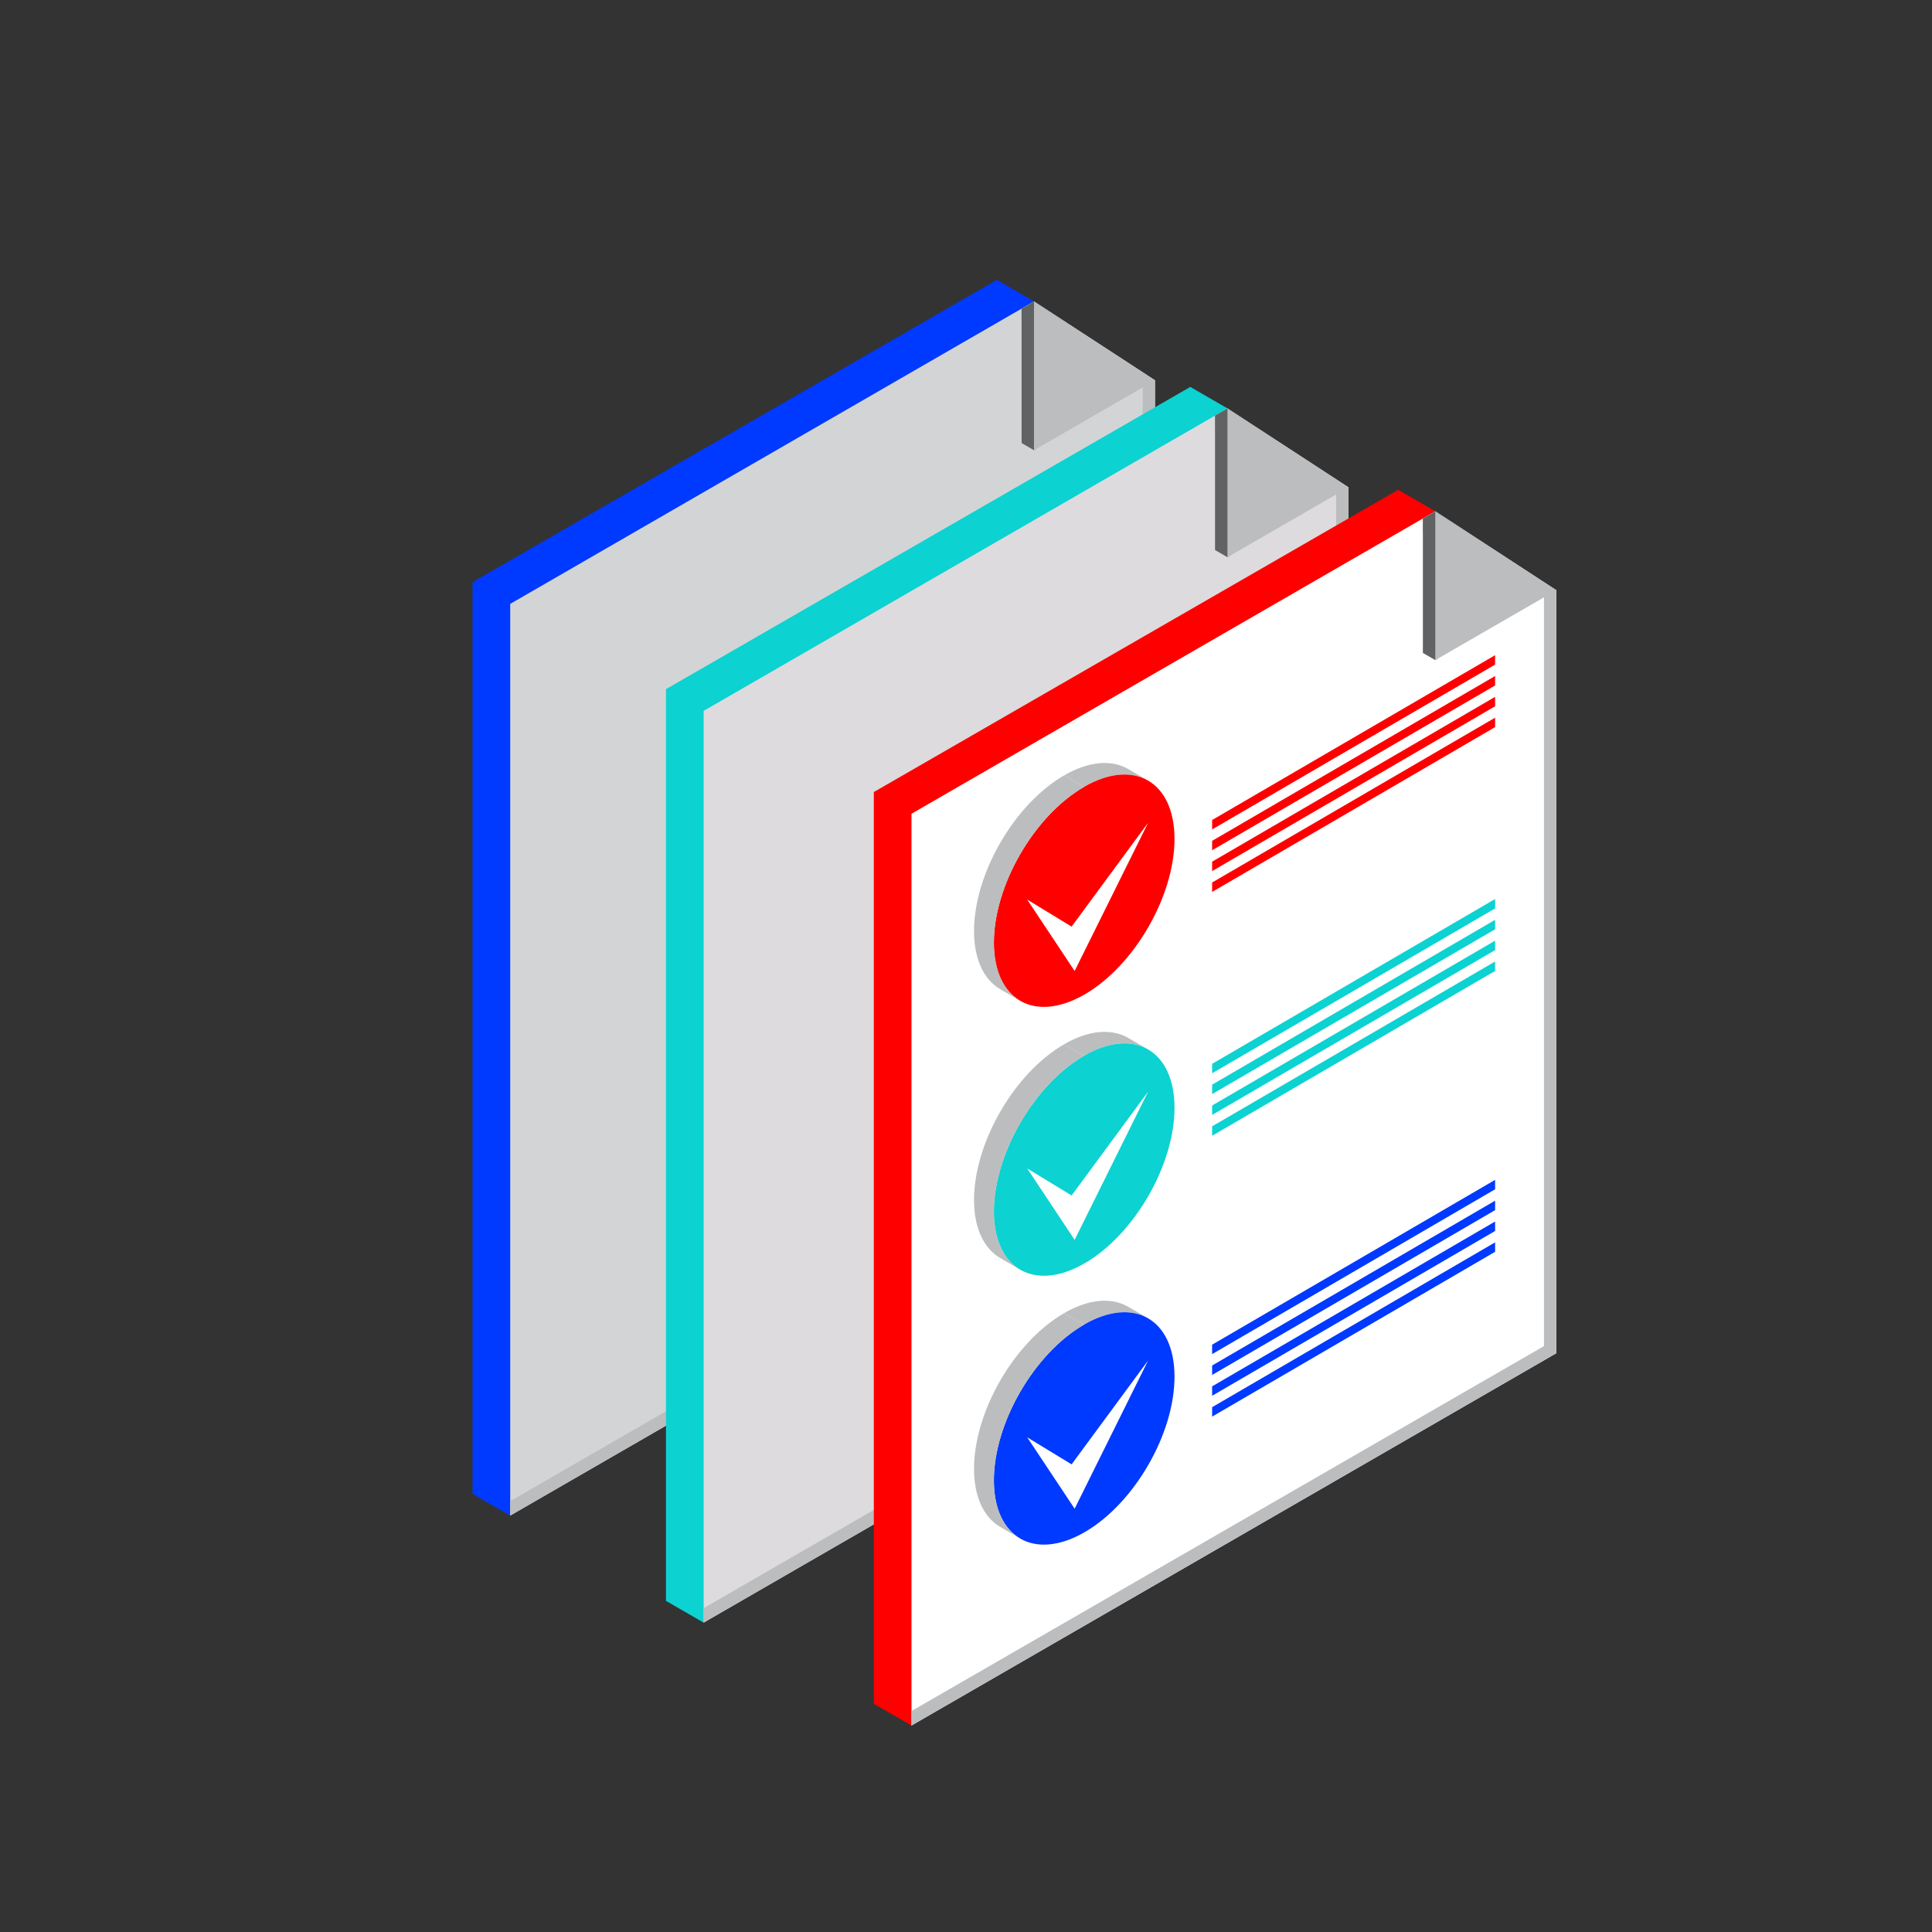 <svg id="_ÎÓÈ_1" data-name="—ÎÓÈ 1" xmlns="http://www.w3.org/2000/svg" viewBox="0 0 3000 3000"><rect x="0" y="0" width="3000" height="3000" fill="#333333" stroke="none"/><defs><style>.cls-1{fill:#0039ff;}.cls-2{fill:#d3d4d6;}.cls-3{fill:#bcbdbe;}.cls-4{fill:#616264;}.cls-5{fill:#0cd2d2;}.cls-6{fill:#dddbdd;}.cls-7{fill:red;}.cls-8{fill:#fff;}</style></defs><title>eProcure Gprahic</title><polygon class="cls-1" points="1547.91 434.65 733.77 903.93 733.77 1270.36 733.77 2319.67 792.25 2353.43 1735.05 1741.58 1735.05 692.27 1606.38 468.41 1547.91 434.65"/><polygon class="cls-2" points="1517.83 518.77 792.25 937.69 792.25 1304.12 792.25 2353.43 1793.53 1775.34 1793.53 726.03 1793.53 590.58 1605.61 468.06 1517.83 518.77"/><polygon class="cls-3" points="1605.6 468.06 1586.15 479.3 1586.15 501.44 1605 490.55 1688.89 545.24 1693.72 542.74 1693.04 547.95 1774.36 600.97 1774.36 726.03 1774.36 1764.27 792.23 2330.97 792.25 2353.43 1793.53 1775.34 1793.53 726.03 1793.53 590.58 1605.6 468.06"/><polygon class="cls-4" points="1586.33 479.19 1586.33 687.96 1605.6 699.08 1774.26 579.46 1605.6 468.06 1586.33 479.19"/><polygon class="cls-3" points="1605.6 699.08 1793.53 590.58 1605.6 468.06 1605.6 699.08"/><polygon class="cls-5" points="1848.28 600.82 1034.14 1070.1 1034.14 1436.53 1034.14 2485.84 1092.62 2519.6 2035.42 1907.74 2035.42 858.43 1906.75 634.57 1848.28 600.82"/><polygon class="cls-6" points="1818.2 684.93 1092.62 1103.85 1092.62 1470.29 1092.62 2519.6 2093.9 1941.5 2093.9 892.19 2093.9 756.75 1905.97 634.22 1818.2 684.93"/><polygon class="cls-3" points="1905.97 634.22 1886.52 645.46 1886.52 667.6 1905.37 656.71 1989.26 711.41 1994.09 708.9 1993.41 714.11 2074.73 767.13 2074.73 892.2 2074.73 1930.43 1092.6 2497.13 1092.62 2519.6 2093.9 1941.5 2093.9 892.2 2093.9 756.75 1905.97 634.22"/><polygon class="cls-4" points="1886.7 645.35 1886.7 854.12 1905.97 865.25 2074.63 745.62 1905.97 634.22 1886.7 645.35"/><polygon class="cls-3" points="1905.97 865.25 2093.9 756.75 1905.97 634.22 1905.97 865.25"/><polygon class="cls-7" points="2171.02 760.59 1356.88 1229.87 1356.88 1596.3 1356.88 2645.61 1415.35 2679.37 2358.16 2067.52 2358.16 1018.21 2229.49 794.35 2171.02 760.59"/><polygon class="cls-8" points="2140.94 844.71 1415.35 1263.62 1415.35 1630.06 1415.35 2679.37 2416.64 2101.27 2416.64 1051.97 2416.64 916.52 2228.71 793.99 2140.94 844.71"/><polygon class="cls-3" points="2228.71 793.99 2209.26 805.23 2209.26 827.37 2228.11 816.48 2311.99 871.18 2316.83 868.67 2316.15 873.88 2397.47 926.9 2397.47 1051.97 2397.47 2090.2 1415.34 2656.9 1415.35 2679.37 2416.64 2101.27 2416.64 1051.97 2416.64 916.52 2228.71 793.99"/><polygon class="cls-4" points="2209.44 805.12 2209.44 1013.89 2228.71 1025.02 2397.37 905.39 2228.71 793.99 2209.44 805.12"/><polygon class="cls-3" points="2228.71 1025.02 2416.64 916.52 2228.71 793.99 2228.71 1025.02"/><path class="cls-3" d="M1782.85,1212.15l-30.81-17.9c-25.48-14.81-60.73-12.73-99.6,9.71l30.81,17.91C1722.12,1199.43,1757.37,1197.35,1782.85,1212.15Z"/><path class="cls-7" d="M1683.25,1221.87c-77.6,44.81-140.2,153.23-140,242.4.25,88.84,63.26,124.74,140.86,79.94,77.32-44.64,139.91-153.06,139.66-241.9C1823.57,1213.14,1760.56,1177.24,1683.25,1221.87Z"/><path class="cls-3" d="M1553.35,1536.13l30.81,17.9c-25.15-14.62-40.73-45.67-40.86-89.76-.25-89.17,62.35-197.59,140-242.4L1652.44,1204c-77.61,44.81-140.2,153.23-140,242.4C1512.62,1490.46,1528.2,1521.51,1553.35,1536.13Z"/><polygon class="cls-8" points="1595.05 1396.87 1663.97 1438.87 1782.77 1277.61 1668.69 1507.74 1595.05 1396.87"/><path class="cls-3" d="M1782.85,1629.65,1752,1611.74c-25.48-14.81-60.73-12.72-99.6,9.72l30.81,17.91C1722.12,1616.92,1757.37,1614.84,1782.85,1629.65Z"/><path class="cls-5" d="M1683.25,1639.37c-77.6,44.8-140.2,153.22-140,242.39.25,88.84,63.26,124.75,140.86,79.94,77.32-44.64,139.91-153,139.66-241.9C1823.57,1630.63,1760.56,1594.73,1683.25,1639.37Z"/><path class="cls-3" d="M1553.35,1953.62l30.81,17.91c-25.15-14.62-40.73-45.68-40.86-89.77-.25-89.17,62.35-197.59,140-242.39l-30.81-17.91c-77.61,44.81-140.2,153.22-140,242.4C1512.62,1908,1528.2,1939,1553.35,1953.62Z"/><polygon class="cls-8" points="1595.05 1814.37 1663.97 1856.37 1782.77 1695.1 1668.69 1925.24 1595.05 1814.37"/><path class="cls-3" d="M1782.85,2047.14l-30.81-17.9c-25.48-14.81-60.73-12.73-99.6,9.71l30.81,17.91C1722.12,2034.42,1757.37,2032.33,1782.85,2047.14Z"/><path class="cls-1" d="M1683.25,2056.86c-77.6,44.8-140.2,153.23-140,242.4.25,88.84,63.26,124.74,140.86,79.94,77.32-44.64,139.91-153.06,139.66-241.9C1823.57,2048.13,1760.56,2012.22,1683.25,2056.86Z"/><path class="cls-3" d="M1553.35,2371.12l30.81,17.9c-25.15-14.62-40.73-45.67-40.86-89.76-.25-89.17,62.35-197.6,140-242.4L1652.44,2039c-77.61,44.81-140.2,153.23-140,242.4C1512.62,2325.44,1528.2,2356.5,1553.35,2371.12Z"/><polygon class="cls-8" points="1595.05 2231.86 1663.97 2273.86 1782.77 2112.59 1668.69 2342.73 1595.05 2231.86"/><polygon class="cls-7" points="1882.18 1287.97 2321.59 1032.02 2321.59 1017.38 1882.17 1273.32 1882.18 1287.97"/><polygon class="cls-7" points="1882.18 1320.31 2321.6 1064.37 2321.59 1049.72 1882.18 1305.67 1882.18 1320.31"/><polygon class="cls-7" points="1882.18 1352.66 2321.6 1096.71 2321.59 1082.07 1882.18 1338.02 1882.18 1352.66"/><polygon class="cls-7" points="1882.18 1385.01 2321.6 1129.06 2321.59 1114.42 1882.18 1370.36 1882.18 1385.01"/><polygon class="cls-5" points="1882.18 1666.57 2321.59 1410.62 2321.59 1395.98 1882.17 1651.92 1882.18 1666.57"/><polygon class="cls-5" points="1882.18 1698.91 2321.6 1442.97 2321.59 1428.32 1882.18 1684.27 1882.18 1698.91"/><polygon class="cls-5" points="1882.18 1731.26 2321.6 1475.32 2321.59 1460.67 1882.18 1716.62 1882.18 1731.26"/><polygon class="cls-5" points="1882.18 1763.61 2321.6 1507.66 2321.59 1493.02 1882.18 1748.96 1882.18 1763.61"/><polygon class="cls-1" points="1882.18 2102.68 2321.59 1846.73 2321.59 1832.09 1882.17 2088.03 1882.18 2102.68"/><polygon class="cls-1" points="1882.18 2135.03 2321.6 1879.08 2321.59 1864.43 1882.18 2120.38 1882.18 2135.03"/><polygon class="cls-1" points="1882.18 2167.37 2321.6 1911.43 2321.59 1896.78 1882.18 2152.73 1882.18 2167.37"/><polygon class="cls-1" points="1882.18 2199.72 2321.6 1943.77 2321.59 1929.13 1882.18 2185.07 1882.18 2199.72"/></svg>
